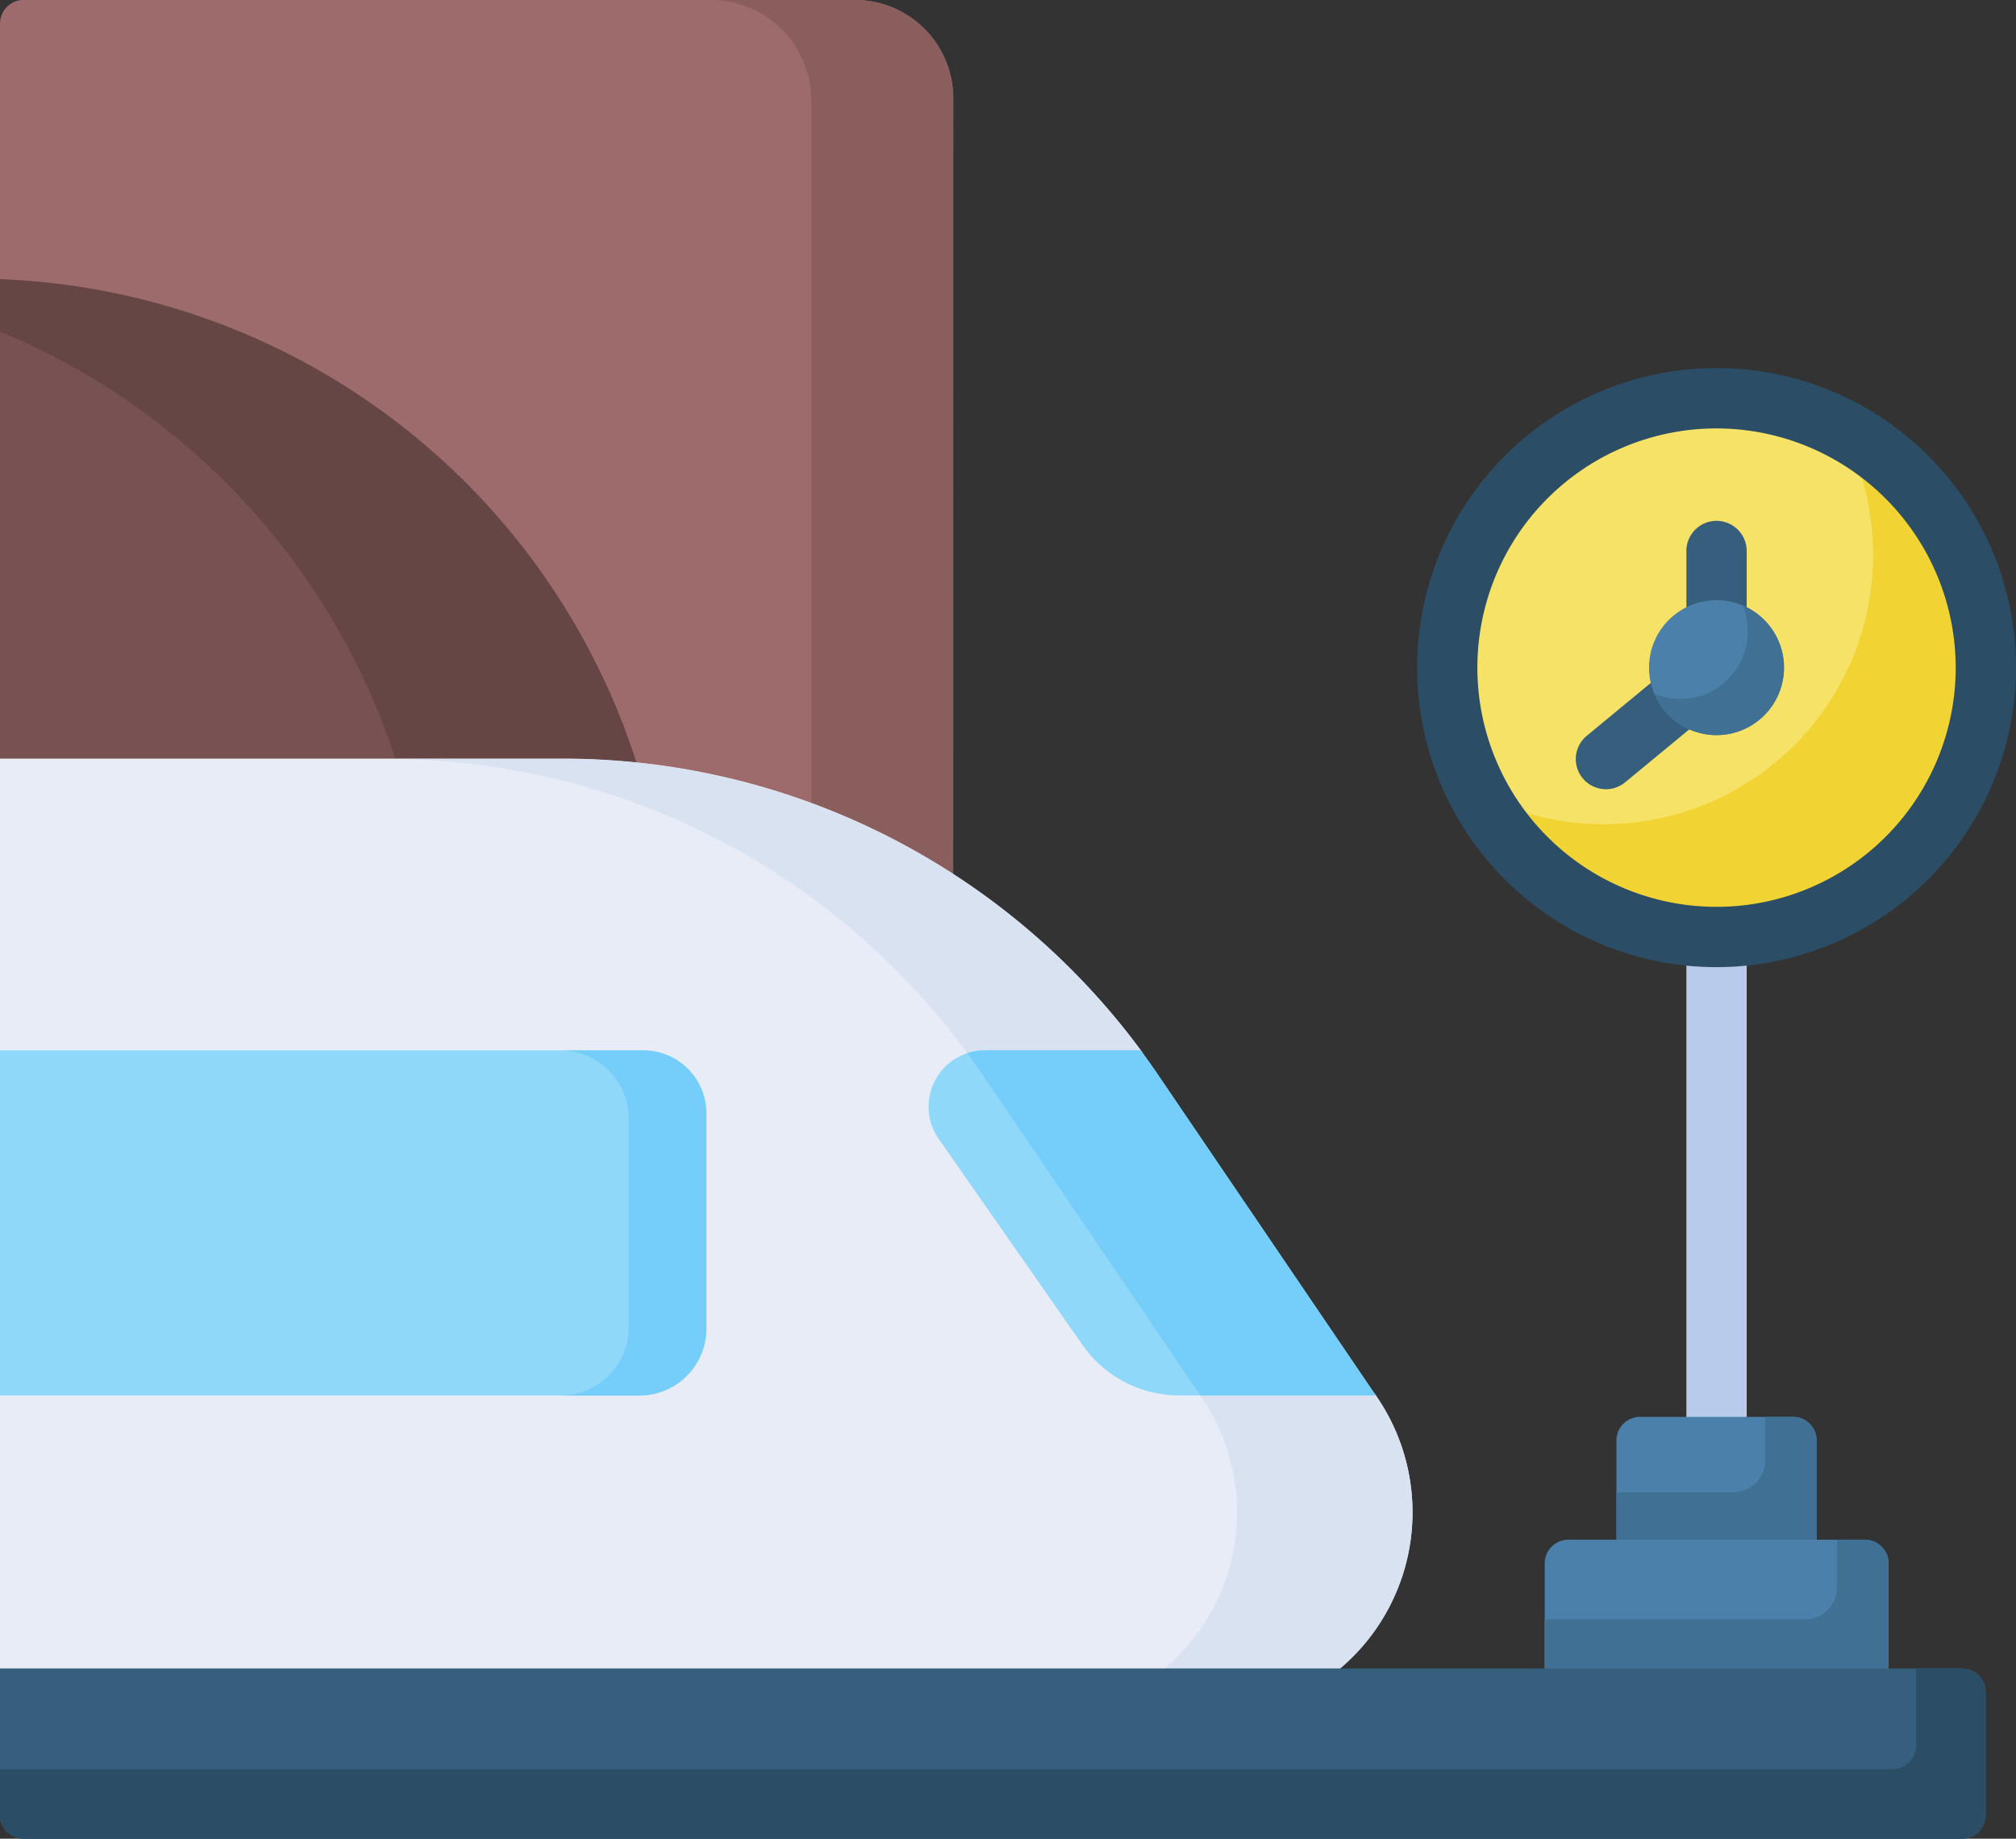 <svg xmlns="http://www.w3.org/2000/svg" width="40.116" height="36.58" viewBox="0 0 40.116 36.58">
  <rect x="0" y="0" width="40.116" height="36.58" fill="#333333" stroke="none"/>
  <g id="Group_73561" data-name="Group 73561" transform="translate(0)">
    <path id="Path_139769" data-name="Path 139769" d="M562.2,555.3H545.365l-2.131-19.113V531.1a.471.471,0,0,1,.47-.471h16.541a1.959,1.959,0,0,1,1.959,1.959Z" transform="translate(-543.234 -530.631)" fill="#9d6b6b"/>
    <path id="Path_139770" data-name="Path 139770" d="M561.567,530.631H558.7a2,2,0,0,1,2,2V555.3h2.824V532.59A1.959,1.959,0,0,0,561.567,530.631Z" transform="translate(-544.556 -530.631)" fill="#8b5e5e"/>
    <path id="Path_139771" data-name="Path 139771" d="M543.234,555.82h13.322v-5.278a13.846,13.846,0,0,0-13.322-13.836Z" transform="translate(-543.234 -531.151)" fill="#785252"/>
    <path id="Path_139772" data-name="Path 139772" d="M543.234,536.707v1.041a13.848,13.848,0,0,1,8.55,12.795v5.278h4.772v-5.278A13.846,13.846,0,0,0,543.234,536.707Z" transform="translate(-543.234 -531.151)" fill="#664545"/>
    <path id="Path_139773" data-name="Path 139773" d="M567.274,566.194h-24.04v-19.06h11.2a14.3,14.3,0,0,1,11.5,5.8c.112.151,1.691,3.046,1.691,3.046l2.987,3.82.026.039a4.065,4.065,0,0,1-3.363,6.35Z" transform="translate(-543.234 -532.042)" fill="#e7ecf6"/>
    <path id="Path_139774" data-name="Path 139774" d="M571.357,559.844l-.026-.039-2.987-3.82s-1.579-2.9-1.691-3.046a14.3,14.3,0,0,0-11.5-5.8H551.66a14.3,14.3,0,0,1,11.829,6.264l4.379,6.445a4.066,4.066,0,0,1-3.363,6.35h3.491a4.065,4.065,0,0,0,3.363-6.35Z" transform="translate(-543.954 -532.042)" fill="#d8e2f1"/>
    <path id="Path_139775" data-name="Path 139775" d="M580.528,565.074a.6.6,0,0,1-.6-.6V547.447a.6.6,0,1,1,1.2,0v17.027A.6.6,0,0,1,580.528,565.074Z" transform="translate(-546.371 -532.017)" fill="#b9cbea"/>
    <path id="Path_139776" data-name="Path 139776" d="M580.083,550.012a5.359,5.359,0,1,0-5.358-5.358A5.358,5.358,0,0,0,580.083,550.012Z" transform="translate(-545.927 -531.372)" fill="#f6e266"/>
    <path id="Path_139777" data-name="Path 139777" d="M582.639,539.971a5.359,5.359,0,0,1-7.239,7.239,5.359,5.359,0,1,0,7.239-7.239Z" transform="translate(-545.984 -531.43)" fill="#f1d333"/>
    <path id="Path_139778" data-name="Path 139778" d="M580.027,550.557a5.959,5.959,0,1,1,5.96-5.959A5.966,5.966,0,0,1,580.027,550.557Zm0-10.718a4.759,4.759,0,1,0,4.759,4.759A4.764,4.764,0,0,0,580.027,539.839Z" transform="translate(-545.87 -531.316)" fill="#2b4d66"/>
    <path id="Path_139779" data-name="Path 139779" d="M581.92,561.454h-3.044a.47.47,0,0,0-.47.47v2.216h3.984v-2.216A.47.47,0,0,0,581.92,561.454Z" transform="translate(-546.241 -533.266)" fill="#4a80aa"/>
    <path id="Path_139780" data-name="Path 139780" d="M581.92,561.454h-.552v.863a.64.64,0,0,1-.64.64h-2.322v1.182h3.984v-2.216A.47.47,0,0,0,581.92,561.454Z" transform="translate(-546.241 -533.266)" fill="#407093"/>
    <path id="Path_139781" data-name="Path 139781" d="M555.956,560.347H543.234v-6.865h12.8a1.254,1.254,0,0,1,1.254,1.254v4.28A1.332,1.332,0,0,1,555.956,560.347Z" transform="translate(-543.234 -532.585)" fill="#90d8f9"/>
    <path id="Path_139782" data-name="Path 139782" d="M557.076,553.482h-1.651a1.361,1.361,0,0,1,1.361,1.361v4.144a1.361,1.361,0,0,1-1.361,1.361H557a1.332,1.332,0,0,0,1.332-1.331v-4.28A1.254,1.254,0,0,0,557.076,553.482Z" transform="translate(-544.276 -532.585)" fill="#75cef9"/>
    <path id="Path_139783" data-name="Path 139783" d="M563.642,555.246l2.862,4.1a2.349,2.349,0,0,0,1.925,1h3.909l-4.351-6.406c-.106-.155-.216-.308-.327-.459h-3.1A1.121,1.121,0,0,0,563.642,555.246Z" transform="translate(-544.961 -532.585)" fill="#90d8f9"/>
    <path id="Path_139784" data-name="Path 139784" d="M578.124,547.3a.6.6,0,0,1-.382-1.064l1.981-1.635v-2.04a.6.6,0,0,1,1.2,0v2.324a.6.6,0,0,1-.219.463l-2.2,1.815A.6.6,0,0,1,578.124,547.3Z" transform="translate(-546.166 -531.599)" fill="#365e7d"/>
    <path id="Path_139785" data-name="Path 139785" d="M580.458,546.371a1.342,1.342,0,1,0-1.342-1.342A1.342,1.342,0,0,0,580.458,546.371Z" transform="translate(-546.302 -531.747)" fill="#4a80aa"/>
    <path id="Path_139786" data-name="Path 139786" d="M580.987,543.8a1.342,1.342,0,0,1-1.757,1.757,1.343,1.343,0,1,0,1.757-1.757Z" transform="translate(-546.312 -531.757)" fill="#407093"/>
    <path id="Path_139787" data-name="Path 139787" d="M583.216,564.127h-5.9a.47.47,0,0,0-.47.47v2.3h6.843v-2.3A.47.47,0,0,0,583.216,564.127Z" transform="translate(-546.108 -533.495)" fill="#4a80aa"/>
    <path id="Path_139788" data-name="Path 139788" d="M583.216,564.127h-.552v.946a.64.64,0,0,1-.64.64h-5.181V566.9h6.843v-2.3A.47.47,0,0,0,583.216,564.127Z" transform="translate(-546.108 -533.495)" fill="#407093"/>
    <path id="Path_139789" data-name="Path 139789" d="M582.279,570.314H543.7a.471.471,0,0,1-.47-.47v-2.917h39.045a.47.47,0,0,1,.47.47v2.447A.47.47,0,0,1,582.279,570.314Z" transform="translate(-543.234 -533.734)" fill="#365e7d"/>
    <path id="Path_139790" data-name="Path 139790" d="M582.279,566.927h-.914v1.525a.48.48,0,0,1-.48.48H543.234v.913a.471.471,0,0,0,.47.47h38.575a.47.47,0,0,0,.47-.47V567.4A.47.47,0,0,0,582.279,566.927Z" transform="translate(-543.234 -533.734)" fill="#2b4d66"/>
    <path id="Path_139791" data-name="Path 139791" d="M564.568,553.941l4.351,6.406h3.491l-4.352-6.406c-.105-.155-.215-.308-.326-.459h-3.1a1.154,1.154,0,0,0-.351.055Q564.429,553.737,564.568,553.941Z" transform="translate(-545.034 -532.585)" fill="#75cef9"/>
  </g>
</svg>
